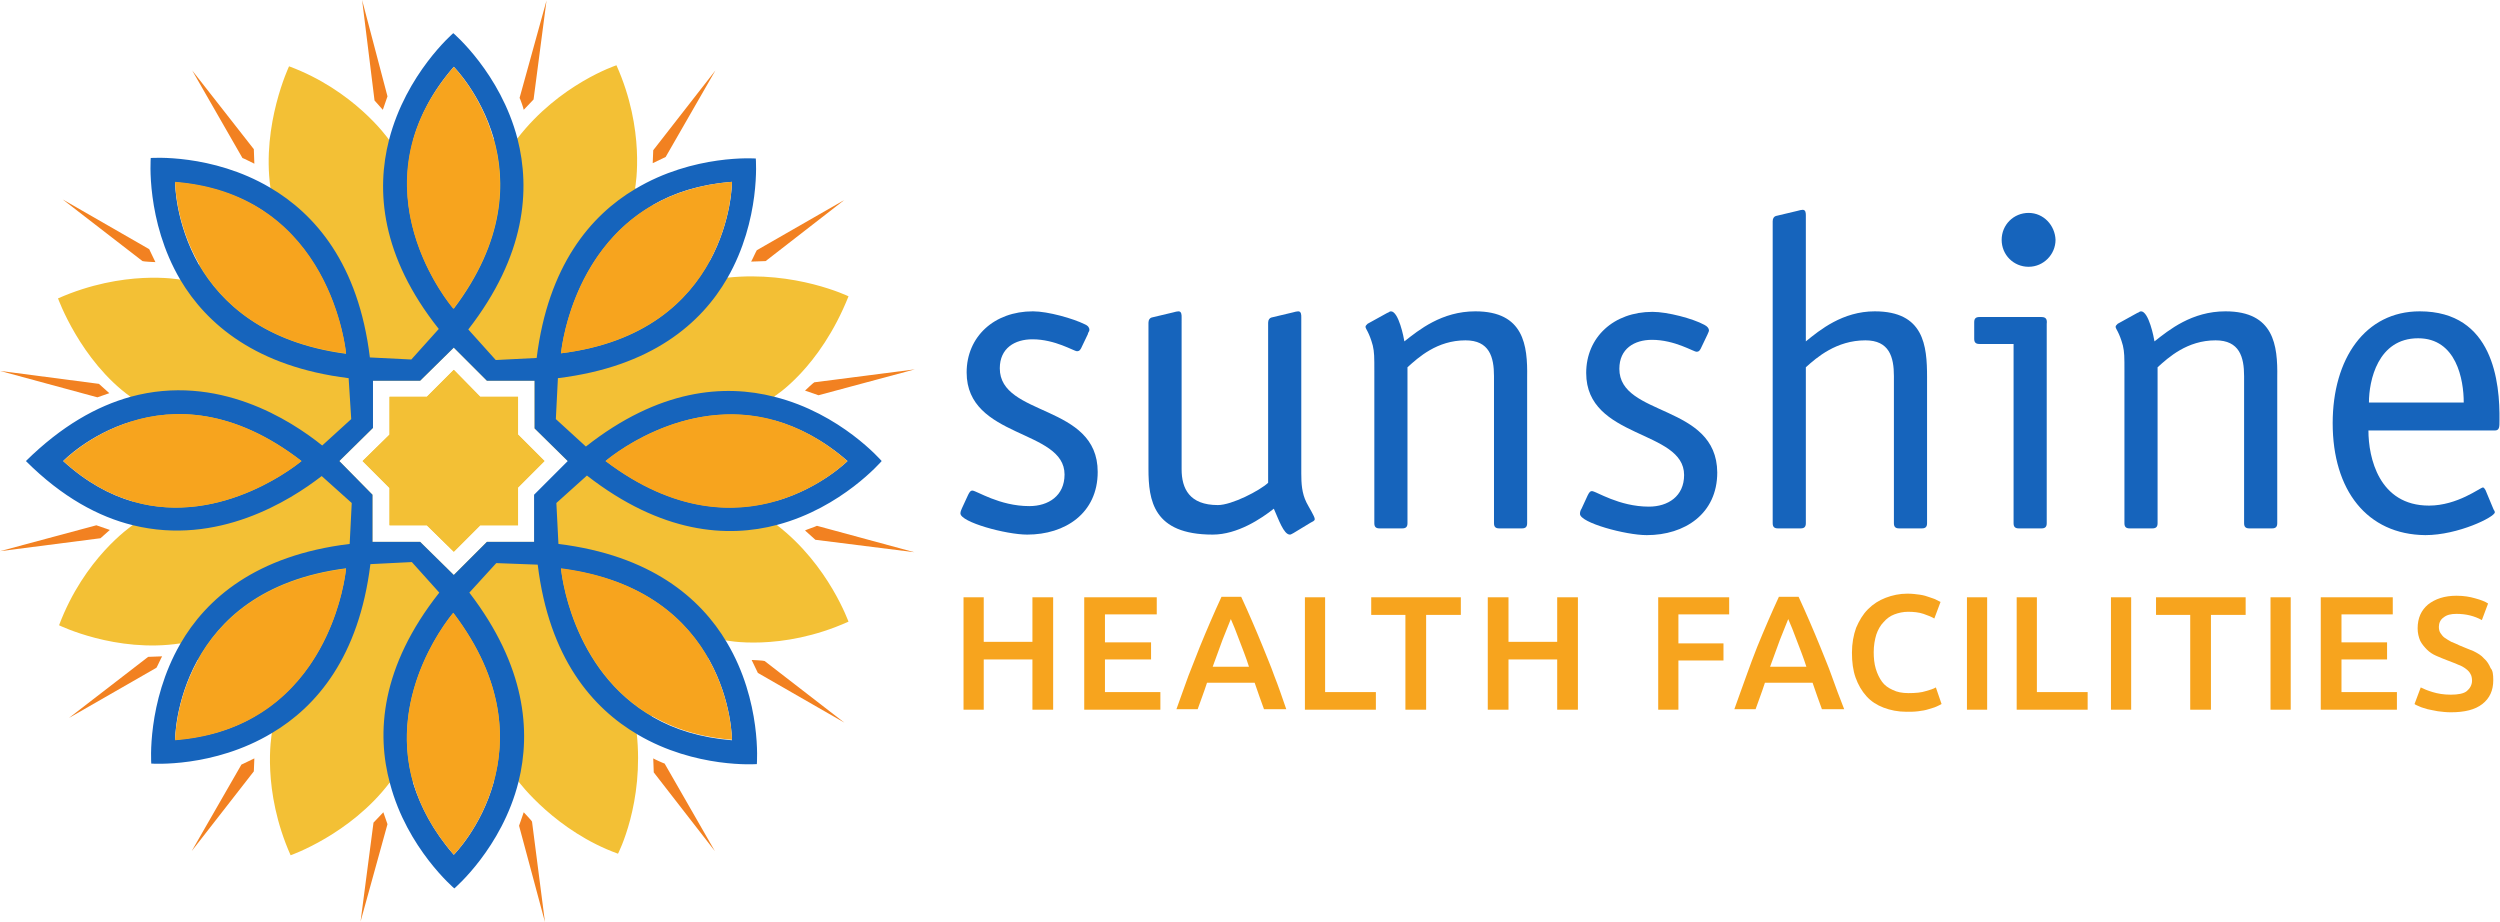 <!-- Generator: Adobe Illustrator 21.0.2, SVG Export Plug-In  -->
<svg version="1.1"
	 xmlns="http://www.w3.org/2000/svg" xmlns:xlink="http://www.w3.org/1999/xlink" xmlns:a="http://ns.adobe.com/AdobeSVGViewerExtensions/3.0/"
	 x="0px" y="0px" width="482.6px" height="178px" viewBox="0 0 482.6 178" style="enable-background:new 0 0 482.6 178;"
	 xml:space="preserve">
<style type="text/css">
	.st0{fill:#F3C035;}
	.st1{fill:#231F20;}
	.st2{fill:#1664BC;}
	.st3{fill:#F7A41E;}
	.st4{fill:#F28121;}
</style>
<defs>
</defs>
<polygon class="st0" points="100,83.9 105.1,89 100,94.1 100,101.4 92.7,101.4 87.6,106.5 82.4,101.4 75.2,101.4 75.2,94.2 70,89 
	75.2,83.9 75.2,76.6 82.4,76.6 87.6,71.4 92.7,76.6 100,76.6 "/>
<path class="st0" d="M149.9,101.3C149.9,101.3,149.9,101.3,149.9,101.3l-0.1-4.6l-0.2-15.6l-0.1-4.6v0c0,0,8.7-5.3,14.3-19.3
	c0,0-10.3-5-23.4-3.6h0l-3.3-3.2L126,39.6l-3.4-3.3c0,0,0,0,0,0c0.1-0.5,2-11.2-3.6-23.7c0,0-11,3.6-19.1,14.1l-4.6,0.1l-15.5,0.2
	L75.1,27c0,0,0,0,0,0c-0.4-0.6-6.9-9.6-19.3-14.2c0,0-5.3,11.2-3.6,23.4v0c0.1,1,0.3,2,0.6,3.1l-1.8,1.5L38.4,51.1l-3.5,2.9
	c0,0,0,0,0,0c-0.5-0.1-11-2-23.7,3.6c0,0,4.3,12,14,19v0l0.1,4.7l0.3,15.4l0.1,4.6c0,0,0,0,0,0c-0.5,0.4-9.4,6.4-14.3,19.4
	c0,0,11,5.4,23.4,3.5l0,0l3.3,3.2l11,10.7l3.4,3.3c0,0,0,0,0,0c-0.1,0.6-2,11.1,3.6,23.7c0,0,11.5-4,19.1-14l4.6-0.1l15.5-0.3
	l4.6-0.1c0,0,0,0,0,0c0.4,0.6,7.5,9.9,19.4,14.2c0,0,5.1-9.8,3.6-23.4l3.2-3.4l10.7-11.1l3.2-3.3l0,0c0,0,10.7,2.3,23.8-3.6
	C163.9,120.4,160.1,109.1,149.9,101.3z M103.2,104.6H94l-6.4,6.4l-6.5-6.4h-9.2l0-9.1L65.5,89l0,0l0,0l6.5-6.4v-9.1h9.1l6.5-6.4
	l6.4,6.4l9.2,0v9.2l6.5,6.4l0.1,0.1l-0.1,0l-6.5,6.5V104.6z"/>
<path class="st1" d="M109.6,89L109.6,89L109.6,89L109.6,89z"/>
<path class="st1" d="M65.5,89L65.5,89C65.5,89,65.5,89,65.5,89L65.5,89z"/>
<path class="st2" d="M149.5,76.6c-9.7-2.5-22.3-1.5-36.4,9.6l0,0l-5.8-5.3l0.4-7.9c18.1-2.2,27.7-10.6,32.7-19.3
	c6.5-11.3,5.5-23.1,5.5-23.1s-12-0.9-23.3,5.9c-8.6,5.1-16.8,14.8-19,32.6l-7.9,0.4l-5.3-5.9l0,0c11.1-14.3,12-27,9.5-36.8
	C96.6,14.1,87.5,6.4,87.5,6.4S78.4,14.2,75.1,27c-2.5,9.7-1.6,22.4,9.6,36.5l-5.3,5.9l-8-0.4v0c-2.2-18.1-10.6-27.7-19.3-32.8v0
	c-11.2-6.6-23-5.7-23-5.7s-1,12.1,5.7,23.5c5.1,8.6,14.7,16.8,32.5,19l0.5,7.9L62.2,86c-6.1-4.9-20.2-14-37-9.4
	C18.7,78.4,11.9,82.2,5,89c7,7,14.1,10.8,20.7,12.4c16.3,4,30.2-4.7,36.4-9.5l5.8,5.2l-0.4,7.9h0c-18.1,2.2-27.7,10.6-32.7,19.3
	c-6.5,11.3-5.6,23.1-5.6,23.1s12,0.9,23.3-5.9c8.6-5.1,16.8-14.7,19-32.6l8-0.4l5.3,5.9c-11.3,14.3-12.2,27.1-9.5,36.9
	c3.3,12.5,12.4,20.2,12.4,20.2s9.2-7.8,12.4-20.6c2.4-9.7,1.4-22.3-9.5-36.5l0,0l5.2-5.7l8,0.3c2.2,18.1,10.6,27.7,19.3,32.8
	c11.2,6.6,23,5.7,23,5.7s1-12.1-5.8-23.5c-5.1-8.6-14.7-16.8-32.5-19l-0.4-7.9l5.9-5.3c14.4,11.2,27.1,12.1,36.8,9.5
	C162.5,98,170.2,89,170.2,89S162.3,79.8,149.5,76.6z M126,39.6c4.1-2.4,9.1-4,15.3-4.5c0,0.1,0,7.4-4.3,15.3
	c-4.2,7.7-12.4,15.8-28.7,17.8C108.3,68.2,110,48.8,126,39.6z M38.4,51.1c-4.6-8.1-4.6-15.8-4.6-15.9c7.1,0.6,12.7,2.7,17.1,5.6
	c14.3,9.5,15.9,27.5,15.9,27.5C51,66.2,42.7,58.5,38.4,51.1z M25.6,96.8c-4.4-1.3-8.9-3.7-13.4-7.8c0,0,4.9-5.1,13.1-7.6
	c8.2-2.6,19.7-2.6,32.9,7.6C58.2,89,43,101.9,25.6,96.8z M49.1,138.3c-4.1,2.4-9.1,4-15.3,4.5c0-0.1,0-7.4,4.3-15.3
	c4.2-7.7,12.4-15.7,28.7-17.8C66.8,109.8,65.1,129.2,49.1,138.3z M136.9,127.4c4.4,7.9,4.4,15.4,4.4,15.5
	c-6.1-0.5-11.1-2.1-15.1-4.4c-16.2-9.1-17.9-28.7-17.9-28.7C124.5,111.8,132.7,119.8,136.9,127.4z M79.8,26.9
	c1.3-4.5,3.7-9.3,7.8-14c0,0,5.2,5.2,7.7,13.8c2.4,8.3,2.2,19.8-7.7,32.9C87.5,59.6,74.7,44.8,79.8,26.9z M95.3,151
	c-2.4,8.7-7.7,14-7.7,14c-4-4.6-6.4-9.3-7.8-13.7c-5.3-18,7.7-33,7.7-33C97.4,131.3,97.6,142.7,95.3,151z M109.6,89l-6.5,6.5v9.1H94
	l-6.4,6.4l-6.5-6.4h-9.2l0-9.1L65.5,89l0,0l0,0l6.5-6.4v-9.1h9.1l6.5-6.4l6.4,6.4l9.2,0v9.2L109.6,89L109.6,89L109.6,89z
	 M149.8,96.7c-8.3,2.4-19.8,2.2-32.9-7.7c0,0,14.8-12.9,32.7-7.8c4.5,1.3,9.3,3.7,14,7.8C163.6,89,158.4,94.2,149.8,96.7z"/>
<path class="st3" d="M66.8,68.2c-32.9-4.2-33-32.9-33-33.1C64.1,37.5,66.8,68.2,66.8,68.2z"/>
<path class="st3" d="M87.5,59.6c0,0-20.2-23.4,0.1-46.7C87.6,12.9,107.7,33.1,87.5,59.6z"/>
<path class="st3" d="M141.3,35.1c0,0.2-0.1,28.9-33,33.1C108.3,68.2,111,37.5,141.3,35.1z"/>
<path class="st3" d="M163.6,89c0,0-20,20.3-46.7,0C116.9,89,140.3,68.7,163.6,89z"/>
<path class="st3" d="M141.3,142.8c-30.3-2.4-33-33.1-33-33.1C141.2,114,141.3,142.7,141.3,142.8z"/>
<path class="st3" d="M87.6,165c-20.3-23.4-0.1-46.7-0.1-46.7C107.7,144.9,87.6,165,87.6,165z"/>
<path class="st3" d="M66.8,109.8c0,0-2.7,30.7-33,33.1C33.8,142.7,33.9,114,66.8,109.8z"/>
<path class="st3" d="M58.2,89c0,0-23.9,20.2-46,0C12.3,89,31.8,68.6,58.2,89z"/>
<polygon class="st0" points="105.1,89 100,94.1 100,101.4 92.7,101.4 87.6,106.5 82.4,101.4 75.2,101.4 75.2,94.2 70,89 75.2,83.9 
	75.2,76.6 82.4,76.6 87.6,71.4 92.7,76.6 100,76.6 100,83.9 "/>
<path class="st2" d="M211.9,91.1c0,8-6.3,12.1-13.6,12.1c-4.1,0-12.9-2.4-12.9-4.1c0-0.4,0.2-0.7,0.3-1l1.2-2.6
	c0.3-0.6,0.5-0.8,0.8-0.8c0.8,0,5.2,3,11,3c3.7,0,6.8-2,6.8-6.1c0-8.8-18.9-6.9-18.9-19.7c0-6.9,5.3-11.8,12.8-11.8
	c2.9,0,7.8,1.4,10,2.5c0.7,0.3,0.9,0.7,0.9,1.1c0,0.3-0.3,0.5-0.3,0.8l-1.1,2.3c-0.3,0.7-0.5,1-1,1c-0.6,0-4.2-2.3-8.6-2.3
	c-3.4,0-6.3,1.7-6.3,5.6C193,80.5,211.9,77.9,211.9,91.1z"/>
<path class="st2" d="M251.2,91.4V61.2c0-0.4,0-1.1-0.6-1.1c-0.6,0.1-0.3,0-1,0.2l-4.2,1c-0.3,0.1-0.6,0.4-0.6,1v30.9
	c-1.6,1.5-7,4.3-9.7,4.3c-5.5,0-7-3.2-7-6.9V61.2c0-0.4,0-1.1-0.6-1.1c-0.6,0.1-0.3,0-1,0.2l-4.2,1c-0.3,0.1-0.6,0.4-0.6,1v28.2
	c0,6.1,0.9,12.7,12.4,12.7c4.8,0,9.4-3.1,11.8-5c0.9,2,1.9,5,3.1,5c0.2,0,0.3-0.1,0.7-0.3l3.3-2c0.3-0.2,0.8-0.3,0.8-0.7
	c0-0.5-1.1-2.2-1.6-3.2C251.3,95.2,251.2,93.3,251.2,91.4z"/>
<path class="st2" d="M284.8,60.1c-6.5,0-10.9,3.6-13.7,5.8c-0.1-0.7-1.1-5.8-2.6-5.8c-0.3,0-0.5,0.3-0.7,0.3l-3.8,2.1
	c-0.3,0.3-0.4,0.4-0.4,0.6c0,0.4,0.7,1,1.4,3.6c0.3,1.3,0.3,2.2,0.3,5V101c0,0.7,0.3,1,1,1h4.4c0.7,0,1-0.3,1-1V70.9
	c2.1-1.9,5.7-5.2,11.2-5.2c4.6,0,5.5,3.2,5.5,6.9V101c0,0.7,0.3,1,1,1h4.4c0.7,0,1-0.3,1-1V72.8C294.9,66.7,294.2,60.1,284.8,60.1z"
	/>
<path class="st2" d="M312.6,71.2c0-3.9,2.9-5.6,6.3-5.6c4.4,0,8,2.3,8.6,2.3c0.5,0,0.7-0.3,1-1l1.1-2.3c0.1-0.3,0.3-0.6,0.3-0.8
	c0-0.4-0.3-0.8-0.9-1.1c-2.2-1.2-7.1-2.5-10-2.5c-7.5,0-12.8,4.9-12.8,11.8c0,12.8,18.9,10.9,18.9,19.7c0,4.1-3.1,6.1-6.8,6.1
	c-5.8,0-10.2-3-11-3c-0.3,0-0.5,0.2-0.8,0.8l-1.2,2.6c-0.2,0.3-0.3,0.6-0.3,1c0,1.7,8.8,4.1,12.9,4.1c7.3,0,13.6-4.1,13.6-12.1
	C331.4,77.9,312.6,80.5,312.6,71.2z"/>
<path class="st2" d="M361.9,60.1c-6.2,0-10.6,3.6-13.3,5.8V41.6c0-0.4,0-1.1-0.6-1.1c-0.6,0.1-0.3,0-1,0.2l-4.2,1
	c-0.3,0.1-0.6,0.4-0.6,1V101c0,0.7,0.3,1,1,1h4.4c0.7,0,1-0.3,1-1V70.9c2.1-1.9,5.9-5.2,11.5-5.2c4.6,0,5.5,3.2,5.5,6.9V101
	c0,0.7,0.3,1,1,1h4.4c0.7,0,1-0.3,1-1V72.8C372,66.7,371.4,60.1,361.9,60.1z"/>
<path class="st2" d="M391.6,41.1c-2.9,0-5.2,2.3-5.2,5.2c0,2.9,2.3,5.2,5.2,5.2c2.9,0,5.2-2.4,5.2-5.2
	C396.7,43.5,394.5,41.1,391.6,41.1z"/>
<path class="st2" d="M394.1,61.2h-12c-0.7,0-1,0.3-1,1v3.2c0,0.7,0.3,1,1,1h6.6V101c0,0.7,0.3,1,1,1h4.4c0.7,0,1-0.3,1-1V62.5
	C395.2,61.7,395,61.2,394.1,61.2z"/>
<path class="st2" d="M429.6,60.1c-6.5,0-10.9,3.6-13.7,5.8c-0.1-0.7-1.1-5.8-2.6-5.8c-0.3,0-0.5,0.3-0.7,0.3l-3.8,2.1
	c-0.3,0.3-0.4,0.4-0.4,0.6c0,0.4,0.7,1,1.4,3.6c0.3,1.3,0.3,2.2,0.3,5V101c0,0.7,0.3,1,1,1h4.4c0.7,0,1-0.3,1-1V70.9
	c2.1-1.9,5.7-5.2,11.2-5.2c4.6,0,5.5,3.2,5.5,6.9V101c0,0.7,0.3,1,1,1h4.4c0.7,0,1-0.3,1-1V72.8C439.7,66.7,439,60.1,429.6,60.1z"/>
<path class="st2" d="M467.1,60.1c-10.5,0-16.8,9.1-16.8,21.6c0,12.9,6.6,21.5,17.9,21.6c6.3,0,13.4-3.5,13.4-4.4
	c0-0.3-0.2-0.4-0.3-0.7l-1.5-3.6c-0.2-0.3-0.3-0.5-0.5-0.5c-0.5,0-4.9,3.5-10.4,3.5c-9.7,0-11.7-9.3-11.7-14.5h24.4
	c0.9,0,0.9-0.7,0.9-1.9C482.6,73.8,481.3,60.1,467.1,60.1z M457.3,77.7c0-4.2,1.7-12.4,9.5-12.4c7.4,0,8.8,8,8.8,12.4H457.3z"/>
<polygon class="st3" points="199.3,123.9 189.9,123.9 189.9,115.3 186,115.3 186,137 189.9,137 189.9,127.3 199.3,127.3 199.3,137 
	203.3,137 203.3,115.3 199.3,115.3 "/>
<polygon class="st3" points="213.3,133.6 224,133.6 224,137 209.3,137 209.3,115.3 223.3,115.3 223.3,118.6 213.3,118.6 213.3,124 
	222.2,124 222.2,127.3 213.3,127.3 "/>
<g>
	<path class="st3" d="M246,130.5c-0.7-2-1.5-3.8-2.2-5.6c-0.7-1.7-1.4-3.4-2.1-5c-0.7-1.6-1.4-3.2-2.1-4.7h-3.8
		c-0.7,1.5-1.4,3.1-2.1,4.7c-0.7,1.6-1.4,3.3-2.1,5c-0.7,1.8-1.4,3.6-2.2,5.6c-0.7,2-1.5,4.1-2.3,6.4h4.1c0.3-0.8,0.6-1.7,0.9-2.5
		c0.3-0.8,0.6-1.7,0.9-2.6h9.2c0.3,0.9,0.6,1.7,0.9,2.6c0.3,0.8,0.6,1.7,0.9,2.5h4.3C247.5,134.6,246.8,132.5,246,130.5z
		 M234.1,128.7c0.7-1.9,1.3-3.6,1.9-5.2c0.6-1.6,1.2-2.9,1.6-4c0.5,1.1,1,2.4,1.6,4c0.6,1.6,1.3,3.3,1.9,5.2H234.1z"/>
</g>
<polygon class="st3" points="255.8,133.6 265.6,133.6 265.6,137 251.9,137 251.9,115.3 255.8,115.3 "/>
<polygon class="st3" points="264.7,115.3 282,115.3 282,118.7 275.3,118.7 275.3,137 271.3,137 271.3,118.7 264.7,118.7 "/>
<polygon class="st3" points="300.6,115.3 304.6,115.3 304.6,137 300.6,137 300.6,127.3 291.2,127.3 291.2,137 287.2,137 
	287.2,115.3 291.2,115.3 291.2,123.9 300.6,123.9 "/>
<polygon class="st3" points="320.1,115.3 333.8,115.3 333.8,118.6 324,118.6 324,124.2 332.7,124.2 332.7,127.5 324,127.5 324,137 
	320.1,137 "/>
<g>
	<path class="st3" d="M353.6,130.5c-0.7-2-1.5-3.8-2.2-5.6c-0.7-1.7-1.4-3.4-2.1-5c-0.7-1.6-1.4-3.2-2.1-4.7h-3.8
		c-0.7,1.5-1.4,3.1-2.1,4.7c-0.7,1.6-1.4,3.3-2.1,5c-0.7,1.8-1.4,3.6-2.1,5.6c-0.7,2-1.5,4.1-2.3,6.4h4.1c0.3-0.8,0.6-1.7,0.9-2.5
		c0.3-0.8,0.6-1.7,0.9-2.6h9.2c0.3,0.9,0.6,1.7,0.9,2.6c0.3,0.8,0.6,1.7,0.9,2.5h4.3C355.1,134.6,354.3,132.5,353.6,130.5z
		 M341.7,128.7c0.7-1.9,1.3-3.6,1.9-5.2c0.6-1.6,1.2-2.9,1.6-4c0.5,1.1,1,2.4,1.6,4c0.6,1.6,1.3,3.3,1.9,5.2H341.7z"/>
</g>
<path class="st3" d="M373.7,132.7l1.1,3.2c-0.3,0.2-0.6,0.3-1,0.5c-0.4,0.2-0.9,0.3-1.5,0.5c-0.6,0.2-1.2,0.3-2,0.4
	c-0.7,0.1-1.5,0.1-2.3,0.1c-1.6,0-3.1-0.3-4.4-0.8c-1.3-0.5-2.4-1.2-3.3-2.2c-0.9-1-1.6-2.2-2.1-3.6c-0.5-1.4-0.7-3-0.7-4.8
	c0-1.8,0.3-3.4,0.8-4.8c0.6-1.4,1.3-2.6,2.3-3.6c1-1,2.1-1.7,3.4-2.2c1.3-0.5,2.7-0.8,4.2-0.8c0.9,0,1.7,0.1,2.4,0.2
	c0.7,0.1,1.4,0.3,1.9,0.5c0.5,0.2,1,0.3,1.3,0.5c0.4,0.2,0.6,0.3,0.8,0.4l-1.2,3.2c-0.5-0.3-1.2-0.6-2.1-0.9c-0.9-0.3-1.9-0.4-3-0.4
	c-0.9,0-1.8,0.2-2.6,0.5c-0.8,0.3-1.5,0.8-2.1,1.5c-0.6,0.6-1.1,1.5-1.4,2.4c-0.3,1-0.5,2.1-0.5,3.4c0,1.1,0.1,2.2,0.4,3.2
	c0.3,1,0.7,1.8,1.2,2.5c0.5,0.7,1.2,1.2,2.1,1.6c0.8,0.4,1.8,0.6,3,0.6c1.4,0,2.5-0.1,3.4-0.4C372.5,133.2,373.2,133,373.7,132.7z"
	/>
<rect x="379.7" y="115.3" class="st3" width="3.9" height="21.7"/>
<polygon class="st3" points="393.2,133.6 403,133.6 403,137 389.3,137 389.3,115.3 393.2,115.3 "/>
<rect x="407.5" y="115.3" class="st3" width="3.9" height="21.7"/>
<polygon class="st3" points="416.2,115.3 433.5,115.3 433.5,118.7 426.8,118.7 426.8,137 422.8,137 422.8,118.7 416.2,118.7 "/>
<rect x="438.3" y="115.3" class="st3" width="3.9" height="21.7"/>
<polygon class="st3" points="452,133.6 462.7,133.6 462.7,137 448,137 448,115.3 461.9,115.3 461.9,118.6 452,118.6 452,124 
	460.8,124 460.8,127.3 452,127.3 "/>
<path class="st3" d="M481.3,131.3c0,2-0.7,3.5-2.1,4.6c-1.4,1.1-3.4,1.6-6.1,1.6c-0.9,0-1.7-0.1-2.5-0.2c-0.7-0.1-1.4-0.3-2-0.4
	c-0.6-0.2-1.1-0.3-1.5-0.5c-0.4-0.2-0.8-0.3-1-0.5l1.2-3.2c0.6,0.3,1.3,0.6,2.3,0.9c1,0.3,2.1,0.5,3.5,0.5c1.4,0,2.5-0.2,3.1-0.7
	c0.6-0.5,1-1.2,1-2c0-0.5-0.1-1-0.3-1.3c-0.2-0.4-0.5-0.7-0.9-1c-0.4-0.3-0.9-0.6-1.5-0.8c-0.6-0.3-1.3-0.5-2-0.8
	c-0.8-0.3-1.5-0.6-2.2-0.9c-0.7-0.3-1.3-0.7-1.8-1.2c-0.5-0.5-1-1.1-1.3-1.7c-0.3-0.7-0.5-1.5-0.5-2.4c0-2,0.7-3.5,2-4.6
	c1.4-1.1,3.2-1.7,5.5-1.7c1.4,0,2.6,0.2,3.6,0.5c1.1,0.3,1.9,0.6,2.5,1l-1.2,3.2c-0.7-0.4-1.5-0.7-2.3-0.9c-0.8-0.2-1.7-0.3-2.6-0.3
	c-1.1,0-1.9,0.2-2.5,0.7c-0.6,0.4-0.9,1.1-0.9,1.8c0,0.5,0.1,0.9,0.3,1.2c0.2,0.3,0.5,0.7,0.8,0.9c0.4,0.3,0.8,0.5,1.3,0.8
	c0.5,0.2,1,0.4,1.6,0.7c1,0.4,1.9,0.8,2.7,1.1c0.8,0.4,1.5,0.8,2,1.4c0.6,0.5,1,1.2,1.3,1.9C481.2,129.4,481.3,130.2,481.3,131.3z"
	/>
<g>
	<path class="st4" d="M72.3,19.4c0.1,0.1,1.5,1.7,1.6,1.8l0.9-2.6L69.9,0L72.3,19.4z"/>
	<path class="st4" d="M101.1,156.8l-0.9,2.6l5,18.6l-2.5-19.4C102.7,158.5,101.2,156.9,101.1,156.8z"/>
	<path class="st4" d="M101.1,21.2l1.9-2l2.5-19.1l-5.2,18.8C100.4,19,101.1,21,101.1,21.2z"/>
	<path class="st4" d="M74,156.8l-1.9,2l-2.5,19.1l5.2-18.8C74.8,159,74,156.9,74,156.8z"/>
	<path class="st4" d="M126,31.5l2.5-1.2l9.6-16.7l-12,15.4C126.1,29.2,126,31.3,126,31.5z"/>
	<path class="st4" d="M46.6,147.6L37,164.3l12-15.4c0-0.1,0.1-2.3,0.1-2.5L46.6,147.6z"/>
	<path class="st4" d="M147.8,50.4L163,38.6l-16.9,9.7c-0.1,0.1-1,2.1-1.1,2.2L147.8,50.4z"/>
	<path class="st4" d="M155.4,75.4l2.6,0.9l18.6-5l-19.4,2.5C157.1,73.8,155.5,75.3,155.4,75.4z"/>
	<path class="st4" d="M21.2,102.3l-2.6-0.9l-18.6,5l19.4-2.5C19.4,103.9,21.1,102.4,21.2,102.3z"/>
	<path class="st4" d="M155.4,102.4l2,1.8l19.1,2.4l-18.8-5.1C157.6,101.6,155.5,102.3,155.4,102.4z"/>
	<path class="st4" d="M145.1,127.4l1.2,2.5l16.7,9.6l-15.4-11.9C147.4,127.5,145.2,127.4,145.1,127.4z"/>
	<path class="st4" d="M30,50.6l-1.2-2.5l-16.7-9.6l15.4,11.9C27.7,50.5,29.9,50.6,30,50.6z"/>
	<path class="st4" d="M126.1,146.4l0.1,2.7l11.8,15.2l-9.7-16.9C128.2,147.4,126.2,146.5,126.1,146.4z"/>
	<path class="st4" d="M49.1,31.6l-0.1-2.8L37.1,13.6l9.7,16.9C46.9,30.5,48.9,31.5,49.1,31.6z"/>
	<path class="st4" d="M28.6,126.8l-15.3,11.8l16.9-9.7c0.1-0.1,1-2.1,1.1-2.2L28.6,126.8z"/>
	<path class="st4" d="M21.1,75.9l-2-1.8L0,71.6l18.8,5.1C18.9,76.7,21,75.9,21.1,75.9z"/>
</g>
</svg>
